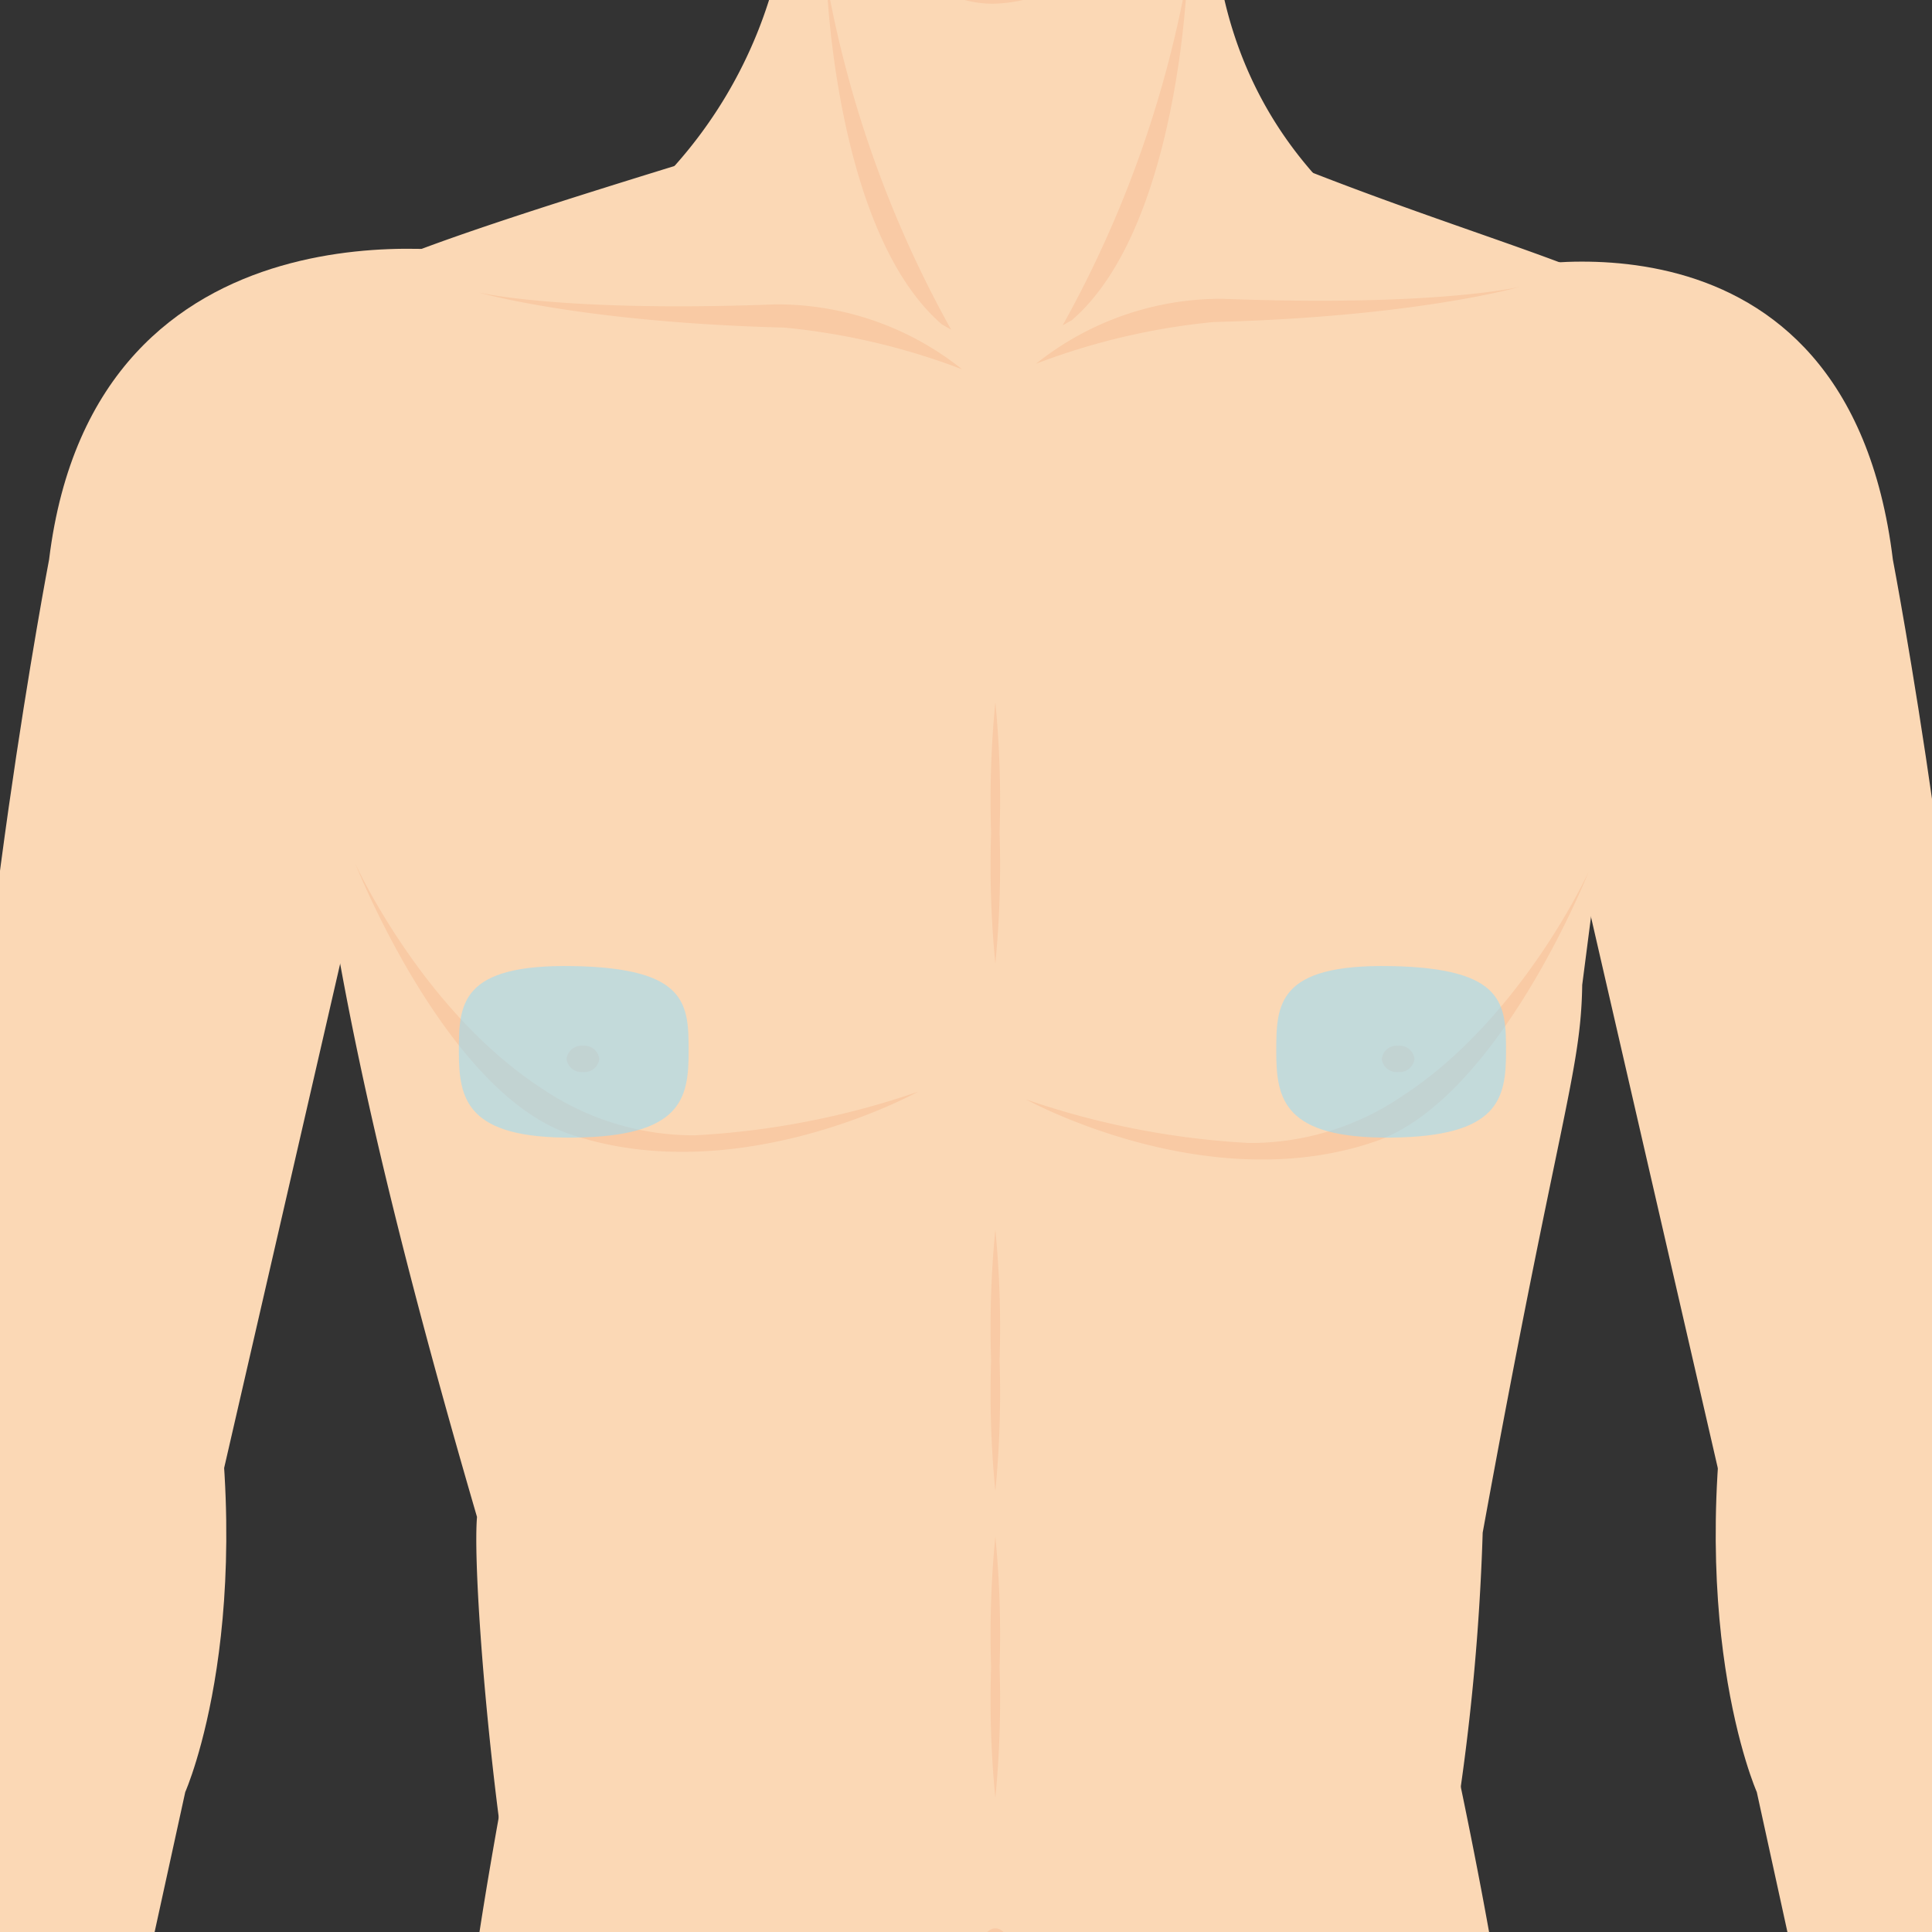 <svg xmlns="http://www.w3.org/2000/svg" xmlns:xlink="http://www.w3.org/1999/xlink" width="78" height="78" viewBox="0 0 78 78"><rect x="0" y="0" width="78" height="78" fill="#333333" stroke="none"/><defs><clipPath id="a"><rect width="78" height="78" transform="translate(1524 1189)" fill="none" stroke="#000" stroke-width="1"/></clipPath><clipPath id="b"><path d="M31.211-501.269c0,20.206,15.415,36.587,34.431,36.587s34.431-16.38,34.431-36.587-15.415-36.587-34.431-36.587S31.211-521.476,31.211-501.269Z" transform="translate(-31.211 537.856)" fill="none"/></clipPath><clipPath id="d"><path d="M92.486-473.584H72.762a18.369,18.369,0,0,1-4.832,20.353h28.3C87.51-461.485,92.486-473.584,92.486-473.584Z" transform="translate(-67.929 473.584)" fill="none"/></clipPath></defs><g transform="translate(-1367 -4782)"><g transform="translate(-157 3593)" clip-path="url(#a)"><g transform="translate(1519.945 1142.477)"><path d="M24.055-236.724l5.483,5.833c.2.236-.023.939-.381,1.278s-1.365-.263-1.568-.5l-4.563-3.607" transform="translate(-17.121 397.408)" fill="#fad7b5"/><path d="M19.281-245.261l2.224,6.491c.088.2-.08,1.495-.384,1.641a2.225,2.225,0,0,1-1.912-.494L15.393-243" transform="translate(-13.561 401.389)" fill="#fad7b5"/><path d="M17.315-276.246c2.064,1.041,1.139,1.819,1.525,4.137,1.03,1.116,1.385,4.642,2.728,7.227l2.106,7.683s-.375,1.442-1.214.846c-.131-.093-.854-1.132-2.532-3.657,0,0-1.09-2.57-1.507.348l-.051,1.424-3.817,1.789A20.507,20.507,0,0,1,12.7-258.51c-.94-1.7-.995-12.051-.079-12.813l.217-3.813S16.438-276.688,17.315-276.246Z" transform="translate(-11.96 415.878)" fill="#fad7b5"/><path d="M156.685-237.442,151.3-231.52c-.2.24.038.939.4,1.272s1.36-.285,1.559-.529l4.5-3.682" transform="translate(-76.914 397.743)" fill="#fad7b5"/><path d="M161.721-246.015l-2.116,6.527c-.085.2.1,1.493.411,1.635a2.224,2.224,0,0,0,1.9-.526l3.728-5.436" transform="translate(-80.812 401.741)" fill="#fad7b5"/><path d="M158.481-277.125c-2.046,1.075-1.109,1.837-1.456,4.162-1.011,1.132-1.308,4.664-2.609,7.271l-1.979,7.717s.4,1.436,1.227.825c.129-.095.835-1.146,2.472-3.7,0,0,1.048-2.587,1.512.323l.075,1.423,3.846,1.726a20.518,20.518,0,0,0,1.822-2.091c.912-1.716.8-12.066-.132-12.812l-.861-4.884S159.35-277.581,158.481-277.125Z" transform="translate(-77.479 416.35)" fill="#fad7b5"/><path d="M94.545-267.984s3.747,20.345,4.169,23.177l1.779,15.854s.492,7.234,1.855,10.05a81.84,81.84,0,0,1,1.408,10.215s1.336,24.618,2.87,33.749c1.081,14.137,1.87,15.929,2.87,21.5,0,0-.406-.135,2.452.068,0,0,2.806,3.915,3.58-.1,0,0,.456-7.931,1.209-17.863,0,0,1.928-25.547.285-37.366,0,0-.487-8.009.724-12.5,0,0,3.538-49.156-2.429-60.73Z" transform="translate(-50.478 418.489)" fill="#fbd8b5" fill-rule="evenodd"/><path d="M74.383-267.039s-4.062,22.728-4.485,25.56L68.12-225.624s-.491,7.234-1.854,10.05a81.846,81.846,0,0,0-1.408,10.215s-.32,21.412-2.87,33.749c0,0-1.463,8.924-1.835,16.93,0,0-.548,6.7-3.4,6.9,0,0-2.888,1.654-3.662-2.36,0,0-.456-7.931-1.209-17.863,0,0-1.928-25.547-.285-37.366,0,0,.487-8.008-.723-12.5,0,0-3.538-49.156,2.429-60.73Z" transform="translate(-29.621 416.936)" fill="#fbd8b5" fill-rule="evenodd"/><path d="M74.594-293.144l3.3-.126,19.375-5.821a78.976,78.976,0,0,0-.205-12.95c-.721-8.991-5.074-26.306-5.074-26.306l-33.352-.373s-4.339,19.4-4.349,26.145c-.006,3.723.04,13.927.04,13.927Z" transform="translate(-31.703 444.979)" fill="#fbd8b5"/><path d="M14.7-348.039s-2.718,4.45-2.246,24.724L12.97-309.2,14-307.611l4.2,1.047,5.5-25.132s3.12-7.026.8-19.01C24.488-350.706,17.267-349.662,14.7-348.039Z" transform="translate(-12.166 450.569)" fill="#fbd8b5" fill-rule="evenodd"/><path d="M37.6-431.639S22.108-434.463,20.258-419.3c0,0-3.214,16.784-3.447,30-.1,9.115,1.909,10.407,1.909,10.407s5.853,5.965,8.414-2.9l5.515-23.97s5.7-15.15,3.061-24.123" transform="translate(-14.221 488.413)" fill="#fbd8b5" fill-rule="evenodd"/><path d="M131.286-430.529s14.041-3.48,15.891,11.686c0,0,3.214,16.784,3.447,30,.1,9.115-1.91,10.407-1.91,10.407s-5.853,5.965-8.414-2.9l-5.515-23.97s-7.533-15.09-4.89-24.063" transform="translate(-66.702 487.959)" fill="#fbd8b5" fill-rule="evenodd"/><path d="M160.029-348.039s2.719,4.45,2.246,24.724l-.513,14.118-1.026,1.585-4.2,1.047-5.5-25.132s-3.121-7.026-.8-19.01C150.244-350.706,157.466-349.662,160.029-348.039Z" transform="translate(-76.055 450.569)" fill="#fbd8b5" fill-rule="evenodd"/><path d="M139.465-11.735a24.664,24.664,0,0,1,2.274,2.385s.841,1.144,1.621.878c0,0,1.813-.163.181-1.952l-1.82-2.2-1.7-.244-1.068.307Z" transform="translate(-71.187 292.999)" fill="#fad7b5"/><path d="M136.528-13.424a10.231,10.231,0,0,0,1.252,2.418l1.484,1.785s1.51,1.241-.726,1.583a2.75,2.75,0,0,1-1.806-1.289,4.55,4.55,0,0,0-1.371-1.33l-1.634-1.833-.177-1.091,2.965-.379Z" transform="translate(-68.67 293.324)" fill="#fad7b5"/><path d="M131.758-11.006s-3.91-.354-4.095.779.355-.087.355-.087a4.607,4.607,0,0,1,2.1,1.336,7.332,7.332,0,0,1,1,1.09,8.381,8.381,0,0,1,.577.925s0,1.543,2.446,1.112c0,0,1.136-.351-.181-1.909,0,0-1.114-.964-1.187-1.735a2.014,2.014,0,0,0-1.024-1.509" transform="translate(-65.906 292.157)" fill="#fad7b5"/><path d="M137.206-3.758s-1.672.387-2.378-.479A10.056,10.056,0,0,0,133.447-6a5.039,5.039,0,0,1,.735,1.34A2.056,2.056,0,0,0,135.5-3.469s1.25.347,1.709-.289" transform="translate(-68.622 289.796)" fill="#f9caa5"/><path d="M136.763-8.115l-.957-.973s-.335-.451.122-.376c0,0,.192-.077.888,1.29,0,0,.1.166-.053.059" transform="translate(-69.667 291.417)" fill="#f9caa5"/><path d="M141.77-5.037s-1.638.756-2.568-.41a9.269,9.269,0,0,0-1.3-1.346,10.309,10.309,0,0,1,.767.97,2.985,2.985,0,0,0,1.565,1.288,1.578,1.578,0,0,0,1.535-.5" transform="translate(-70.7 290.167)" fill="#f9caa5"/><path d="M125.471-65.271s.649,8.85,1.735,12.99c2.43,9.808,4.779,11.851,4.779,11.851l1.785,3.379s2.253,2.155.174,2.635l-1.627-1.74-1.863-1.155-1.973.026-4.756.773.595.912a12.888,12.888,0,0,0,2.3,2.657s1.712,1.061-.64,1.718a4.351,4.351,0,0,1-4.041-1.763s-.489-1.276-1.105-1.6a6.413,6.413,0,0,1-1.767-6.283s.59-2.31-.271-2.864c0,0-1.772-2.572-1.566-4.819,0,0,.87-6.516,1.517-7.418l.091-10.686Z" transform="translate(-61.051 318.089)" fill="#fad7b5"/><path d="M147.228-8.271a8.508,8.508,0,0,0-1.4-1.9l-.138-.253.33-.176s.279.507.554.975c0,0,.825.756.65,1.352" transform="translate(-74.333 291.942)" fill="#f9caa5"/><path d="M44.232-11.741a24.684,24.684,0,0,0-2.274,2.385s-.841,1.144-1.621.878c0,0-1.813-.163-.181-1.952l1.82-2.2,1.7-.244,1.069.307Z" transform="translate(-24.793 293.001)" fill="#fad7b5"/><path d="M46.349-13.431A10.222,10.222,0,0,1,45.1-11.013L43.612-9.228s-1.51,1.241.726,1.583a2.75,2.75,0,0,0,1.806-1.289,4.546,4.546,0,0,1,1.371-1.33L49.15-12.1l.177-1.091-2.965-.379Z" transform="translate(-26.49 293.327)" fill="#fad7b5"/><path d="M50.448-11.012s3.91-.354,4.095.779-.356-.087-.356-.087a4.606,4.606,0,0,0-2.1,1.336,7.329,7.329,0,0,0-1.005,1.09,8.453,8.453,0,0,0-.577.925s0,1.543-2.446,1.112c0,0-1.136-.351.181-1.909,0,0,1.114-.964,1.187-1.735a2.014,2.014,0,0,1,1.024-1.509" transform="translate(-28.583 292.16)" fill="#fad7b5"/><path d="M47.816-3.764s1.672.387,2.378-.479A10.054,10.054,0,0,1,51.575-6a5.041,5.041,0,0,0-.735,1.34,2.055,2.055,0,0,1-1.315,1.187s-1.25.347-1.709-.289" transform="translate(-28.683 289.799)" fill="#f9caa5"/><path d="M50.53-8.121l.957-.973s.335-.451-.122-.376c0,0-.192-.077-.888,1.29,0,0-.1.166.054.059" transform="translate(-29.909 291.42)" fill="#f9caa5"/><path d="M43.157-5.043s1.638.756,2.568-.41a9.277,9.277,0,0,1,1.3-1.346,10.306,10.306,0,0,0-.767.97A2.984,2.984,0,0,1,44.692-4.54a1.578,1.578,0,0,1-1.534-.5" transform="translate(-26.51 290.17)" fill="#f9caa5"/><path d="M47.442-65.277s-.649,8.85-1.735,12.99c-2.43,9.808-4.779,11.851-4.779,11.851l-1.785,3.379s-2.253,2.155-.174,2.635l1.628-1.74,1.863-1.155,1.973.026,4.756.773-.6.912a12.886,12.886,0,0,1-2.3,2.657s-1.712,1.061.64,1.718A4.351,4.351,0,0,0,50.974-33s.489-1.276,1.105-1.6a6.413,6.413,0,0,0,1.766-6.283s-.59-2.31.271-2.864c0,0,1.771-2.572,1.566-4.819,0,0-.871-6.516-1.517-7.419l-.091-10.686Z" transform="translate(-24.146 318.092)" fill="#fad7b5"/><path d="M39.717-8.277a8.5,8.5,0,0,1,1.4-1.9l.138-.253-.33-.176s-.28.507-.555.975c0,0-.825.756-.65,1.352" transform="translate(-24.894 291.945)" fill="#f9caa5"/><path d="M73.851-271.287s4.646,8.536,10.83,9.912l.478.022s-6.952-4.059-11.308-9.935" transform="translate(-40.826 413.528)" fill="#f9caa5"/><path d="M106.549-271.287s-4.646,8.536-10.83,9.912l-.478.022s6.952-4.059,11.308-9.935" transform="translate(-50.802 413.528)" fill="#f9caa5"/><g transform="translate(10.273)" clip-path="url(#b)"><path d="M95.87-508.1c3.864-17.25-10.22-17.328-13.845-17.328s-15.2-.306-11.987,17.863a2.766,2.766,0,0,0,2.82-.807l6.97-10.373,2.513,1.189,1.255-.264,1.256-.4,3.948,1.454,2.871,1.452,1.884,1.849,1.061,5.033Z" transform="translate(-49.06 532.06)" fill="#604d3f"/></g><path d="M111.295-490.134c-.664,2.5.46,4.793,1.887,4.284a5.574,5.574,0,0,0,3.906-3.878c.664-2.5.424-4.805-1.039-5.194a1.172,1.172,0,0,0-.3-.038C114.248-494.96,111.915-492.467,111.295-490.134Z" transform="translate(-58.199 517.849)" fill="#ffd3a7"/><g transform="translate(10.273)" clip-path="url(#b)"><path d="M116.107-492.534s3.179-.322,1.85,3.78a4.564,4.564,0,0,1-2.751,2.643s3-.149,3.59-4.5c0,0,.015-3.008-2.69-1.925" transform="translate(-70.387 516.827)" fill="#f9caa5"/></g><path d="M67.718-494.922c-1.464.389-1.7,2.7-1.04,5.194a5.574,5.574,0,0,0,3.906,3.878c1.427.509,2.551-1.786,1.887-4.284-.62-2.333-2.953-4.826-4.451-4.826A1.17,1.17,0,0,0,67.718-494.922Z" transform="translate(-37.317 517.849)" fill="#ffd3a7"/><path d="M70.063-492.534s-3.179-.322-1.851,3.78a4.565,4.565,0,0,0,2.751,2.643s-3-.149-3.59-4.5c0,0-.016-3.008,2.689-1.925" transform="translate(-37.805 516.827)" fill="#f9caa5"/><path d="M89.131-383.209a93.521,93.521,0,0,1-2.1,17.022,13.3,13.3,0,0,1-.765,2.3c-.258.542-.522.852-.785.866l-33.759.377c-1.726.093-3.466-17.87-3.193-21.2-8.994-30.842-6.012-33.745-8.148-47.2.534-2.259,3.959-3.6,16.8-7.55l23.624-.1c8.149,3.316,14.986,4.888,15.793,6.671l-3.449,26.7C93.1-401.793,92.177-399.928,89.131-383.209Z" transform="translate(-25.216 491.61)" fill="#fbd8b5"/><path d="M94.95-303.662c0,.611-.3,1.108-.658,1.108s-.663-.5-.663-1.108.3-1.107.663-1.107.658.5.658,1.107" transform="translate(-50.05 429.144)" fill="#f9caa5"/><path d="M94.95-304.238a.606.606,0,0,1-.658.532.608.608,0,0,1-.663-.532.608.608,0,0,1,.663-.531.606.606,0,0,1,.658.531" transform="translate(-66.7 393.511)" fill="#f9caa5"/><path d="M94.95-304.238a.606.606,0,0,1-.658.532.608.608,0,0,1-.663-.532.608.608,0,0,1,.663-.531.606.606,0,0,1,.658.531" transform="translate(-33.788 393.511)" fill="#f9caa5"/><path d="M93.972-299.494a40.91,40.91,0,0,1-.171,5.28,40.556,40.556,0,0,1-.172-5.28,40.476,40.476,0,0,1,.172-5.275,40.829,40.829,0,0,1,.171,5.275" transform="translate(-49.561 400.936)" fill="#f9caa5"/><path d="M93.972-299.494a40.91,40.91,0,0,1-.171,5.28,40.556,40.556,0,0,1-.172-5.28,40.476,40.476,0,0,1,.172-5.275,40.829,40.829,0,0,1,.171,5.275" transform="translate(-49.561 379.639)" fill="#f9caa5"/><path d="M93.972-299.494a40.91,40.91,0,0,1-.171,5.28,40.556,40.556,0,0,1-.172-5.28,40.476,40.476,0,0,1,.172-5.275,40.829,40.829,0,0,1,.171,5.275" transform="translate(-49.561 413.326)" fill="#f9caa5"/><path d="M92.486-473.584H72.762a18.369,18.369,0,0,1-4.832,20.353h28.3C87.51-461.485,92.486-473.584,92.486-473.584Z" transform="translate(-38.064 507.879)" fill="#fbd8b5"/><g transform="translate(29.865 34.295)" clip-path="url(#d)"><path d="M78-467.828s4.52,7.859,9.065,7.639,8.647-5.764,9.218-8.573-1.507-2.631-1.507-2.631l-13.921.662Z" transform="translate(-72.627 472.563)" fill="#f9caa5" fill-rule="evenodd"/></g><path d="M84.46-524.749c-6.471,0-12.686,4.612-11.716,16.272A98.29,98.29,0,0,0,74.627-495.5c.783,2.778,6.292,8.022,6.982,8.337a19.99,19.99,0,0,0,5.918.049c.465-.274,6.488-5.913,7-8.351.613-2.938,1.928-10.764,1.928-14.221,0-11.7-5.52-15.066-11.991-15.066" transform="translate(-40.263 531.743)" fill="#fbd8b5"/><path d="M89.081-466.174s-.994-.021-.928-.522c0,0,.039-.383.458-.222l.458.213a2.533,2.533,0,0,0,.732.308s.157.192-.327.224Z" transform="translate(-47.495 504.789)" fill="#6d4d38"/><path d="M99.687-466.2s.994-.021.928-.522c0,0-.039-.383-.457-.222l-.458.213a2.535,2.535,0,0,1-.732.308s-.157.191.327.223Z" transform="translate(-52.529 504.802)" fill="#6d4d38"/><path d="M90.667-465.72s-.686-.087-.238-.2a1.379,1.379,0,0,1,.9-.029,4.79,4.79,0,0,0,1.639.335s1-.175,1.9-.366c.229,0,.885-.018.555.263,0,0-1.083.176-2.035.352a4.688,4.688,0,0,1-1.243-.044Z" transform="translate(-48.487 504.347)" fill="#6d4d38"/><path d="M106.31-489.054c-.046.743-1.241,1.532-2.665,1.441s-3.206-.179-3.159-.922,1.908-2.118,3.331-2.028,2.54.766,2.492,1.509" transform="translate(-53.248 515.8)" fill="#fff"/><path d="M103.109-489.6a1.489,1.489,0,0,0,.922,1.9,1.487,1.487,0,0,0,1.887-.922,1.483,1.483,0,0,0-.916-1.891,1.486,1.486,0,0,0-1.894.917" transform="translate(-54.434 515.817)" fill="#6d4d38"/><path d="M100.111-488.289a5.184,5.184,0,0,1,1.394-2.139,3.427,3.427,0,0,1,2.36-.39c.726.089,2.036.6,2.317,1.523,0,0-3.714-3.263-6.071,1.006" transform="translate(-53.074 515.938)" fill="#604d3f"/><path d="M98.65-493.863l.449-1.345,5.6-.748a5.652,5.652,0,0,1,1.943.9,4.826,4.826,0,0,0-2.69-.075Z" transform="translate(-52.392 518.314)" fill="#8f6e4c"/><path d="M78.426-489.054c.046.743,1.242,1.532,2.665,1.441s3.206-.179,3.159-.922-1.907-2.118-3.331-2.028-2.539.766-2.492,1.509" transform="translate(-42.959 515.8)" fill="#fff"/><path d="M84.12-489.6a1.489,1.489,0,0,1-.922,1.9,1.488,1.488,0,0,1-1.888-.922,1.484,1.484,0,0,1,.916-1.891,1.487,1.487,0,0,1,1.894.917" transform="translate(-44.267 515.817)" fill="#6d4d38"/><path d="M84.41-488.289a5.181,5.181,0,0,0-1.393-2.139,3.429,3.429,0,0,0-2.36-.39c-.726.089-2.036.6-2.317,1.523,0,0,3.713-3.263,6.07,1.006" transform="translate(-42.92 515.938)" fill="#604d3f"/><path d="M84.189-493.863l-.449-1.345-5.6-.748a5.647,5.647,0,0,0-1.943.9,4.825,4.825,0,0,1,2.69-.075Z" transform="translate(-41.919 518.314)" fill="#8f6e4c"/><path d="M94.511-472.812s-.488-.012-.456-.315c0,0,.019-.231.225-.135l.224.129a1.172,1.172,0,0,0,.36.187s.077.115-.16.134Z" transform="translate(-50.249 507.74)" fill="#6d4d38"/><path d="M97.366-519.917a11.01,11.01,0,0,0-2.226-5.494l2.12.126a44,44,0,0,0-4.361-3.223,5.447,5.447,0,0,0,2.362-.822c-.886.19-4.042-1.475-4.042-1.475l1.8-1.495a13.163,13.163,0,0,1-4.239-.316,3.86,3.86,0,0,0-1.845-.031c-.613-.558-1.859-1.2-4.363-1.707,0,0-2.634-.759-3.361-1.012,0,0,1.938,1.454,1.908,1.706a9.242,9.242,0,0,0-6.843-.727s2.241.664,2.362,1.233c0,0-1.272-.822-5.451,2.212,0,0-2.907,2.338-4.966,2.275,0,0,2.664.758,4.118,0,0,0-3.391,2.844-4.179,2.971a4.479,4.479,0,0,0,1.877-.316,6.09,6.09,0,0,0-2.483,4.045,15.237,15.237,0,0,1,1.726-1.485c.606-.379-1.09,2.939-2.15,4.393a6.815,6.815,0,0,0,2.362-1.77,5.728,5.728,0,0,0-.606,5.94,14.243,14.243,0,0,1,1.635-2.907s-.666,2.844.242,4.234l2.483-4.581s-.606,3.159,1.03,4.076c0,0-.3-5.656,2.846-7.616h.059a11.728,11.728,0,0,0,5.786,7.2,40.458,40.458,0,0,1-1.877-5.5s2.665,5.309,5.693,5.309c0,0-2.786-3.792-2.907-6,0,0,3.573,5.941,6.48,6.193a10.283,10.283,0,0,1-1.514-3.981s2.18,3.665,4.724,5.182c0,0-.28-1.061-.658-2.521,1.029,1.366,2,2.919,2,2.919l.109-5.047,1.05,4.764c.628-.814,1.573-4.708,1.573-4.708l1.274,1.13a16.4,16.4,0,0,0-.959-3.926,7.128,7.128,0,0,1,1.405.75" transform="translate(-36.76 536.694)" fill="#6b5547"/><path d="M46.448-385.309s3.625,9.185,8.626,10.9c6.8,2.336,14.09-1.7,14.09-1.7a32.939,32.939,0,0,1-9.016,1.76A10.9,10.9,0,0,1,54-376.225C49.155-379.359,46.448-385.309,46.448-385.309Z" transform="translate(-28.045 466.708)" fill="#f9caa4" fill-rule="evenodd"/><path d="M119.909-384.728s-3.625,9.185-8.626,10.9c-6.8,2.335-14.09-1.7-14.09-1.7a32.936,32.936,0,0,0,9.016,1.76,10.9,10.9,0,0,0,6.149-1.879C117.2-378.778,119.909-384.728,119.909-384.728Z" transform="translate(-51.713 466.437)" fill="#f9caa4" fill-rule="evenodd"/><path d="M117.473-428.966s-4.155,1.21-12.353,1.42a27.447,27.447,0,0,0-7.176,1.685,11.961,11.961,0,0,1,7.525-2.623C114.113-428.155,117.473-428.966,117.473-428.966Z" transform="translate(-52.063 487.07)" fill="#f9caa4" fill-rule="evenodd"/><path d="M55.757-428.544s4.155,1.21,12.353,1.42a27.466,27.466,0,0,1,7.176,1.685,11.962,11.962,0,0,0-7.525-2.623C59.117-427.733,55.757-428.544,55.757-428.544Z" transform="translate(-32.387 486.873)" fill="#f9caa4" fill-rule="evenodd"/><path d="M104.989-452.407s-.332,10.132-4.659,13.855l-.368.205a45.374,45.374,0,0,0,5.026-14.061" transform="translate(-53.004 498.003)" fill="#f9caa5"/><path d="M93.613-488.478s.77,6.248.037,8c0,0-.575.927-.268-2.434a35.686,35.686,0,0,0,.23-5.57" transform="translate(-49.893 514.826)" fill="#f9caa5"/><path d="M82.105-452.079s.332,10.132,4.659,13.855l.367.206a45.385,45.385,0,0,1-5.026-14.061" transform="translate(-44.676 497.849)" fill="#f9caa5"/><path d="M82.254-487.407a.423.423,0,0,1,.423.423.423.423,0,0,1-.423.423.423.423,0,0,1-.423-.423A.423.423,0,0,1,82.254-487.407Z" transform="translate(-44.548 514.327)" fill="#f2f2f2" fill-rule="evenodd"/><path d="M103.98-487.407a.423.423,0,0,1,.423.423.423.423,0,0,1-.423.423.423.423,0,0,1-.423-.423A.423.423,0,0,1,103.98-487.407Z" transform="translate(-54.681 514.327)" fill="#f2f2f2" fill-rule="evenodd"/></g></g><path d="M5.2-.011c4.61.088,4.638,1.55,4.638,3.462S9.531,6.869,5.2,6.913.562,5.363.562,3.451.59-.1,5.2-.011Z" transform="translate(1384.964 4821.015)" fill="#8ddcff" opacity="0.5"/><path d="M5.2-.011c4.61.088,4.638,1.55,4.638,3.462S9.531,6.869,5.2,6.913.562,5.363.562,3.451.59-.1,5.2-.011Z" transform="translate(1417.964 4821.015)" fill="#8ddcff" opacity="0.5"/></g></svg>